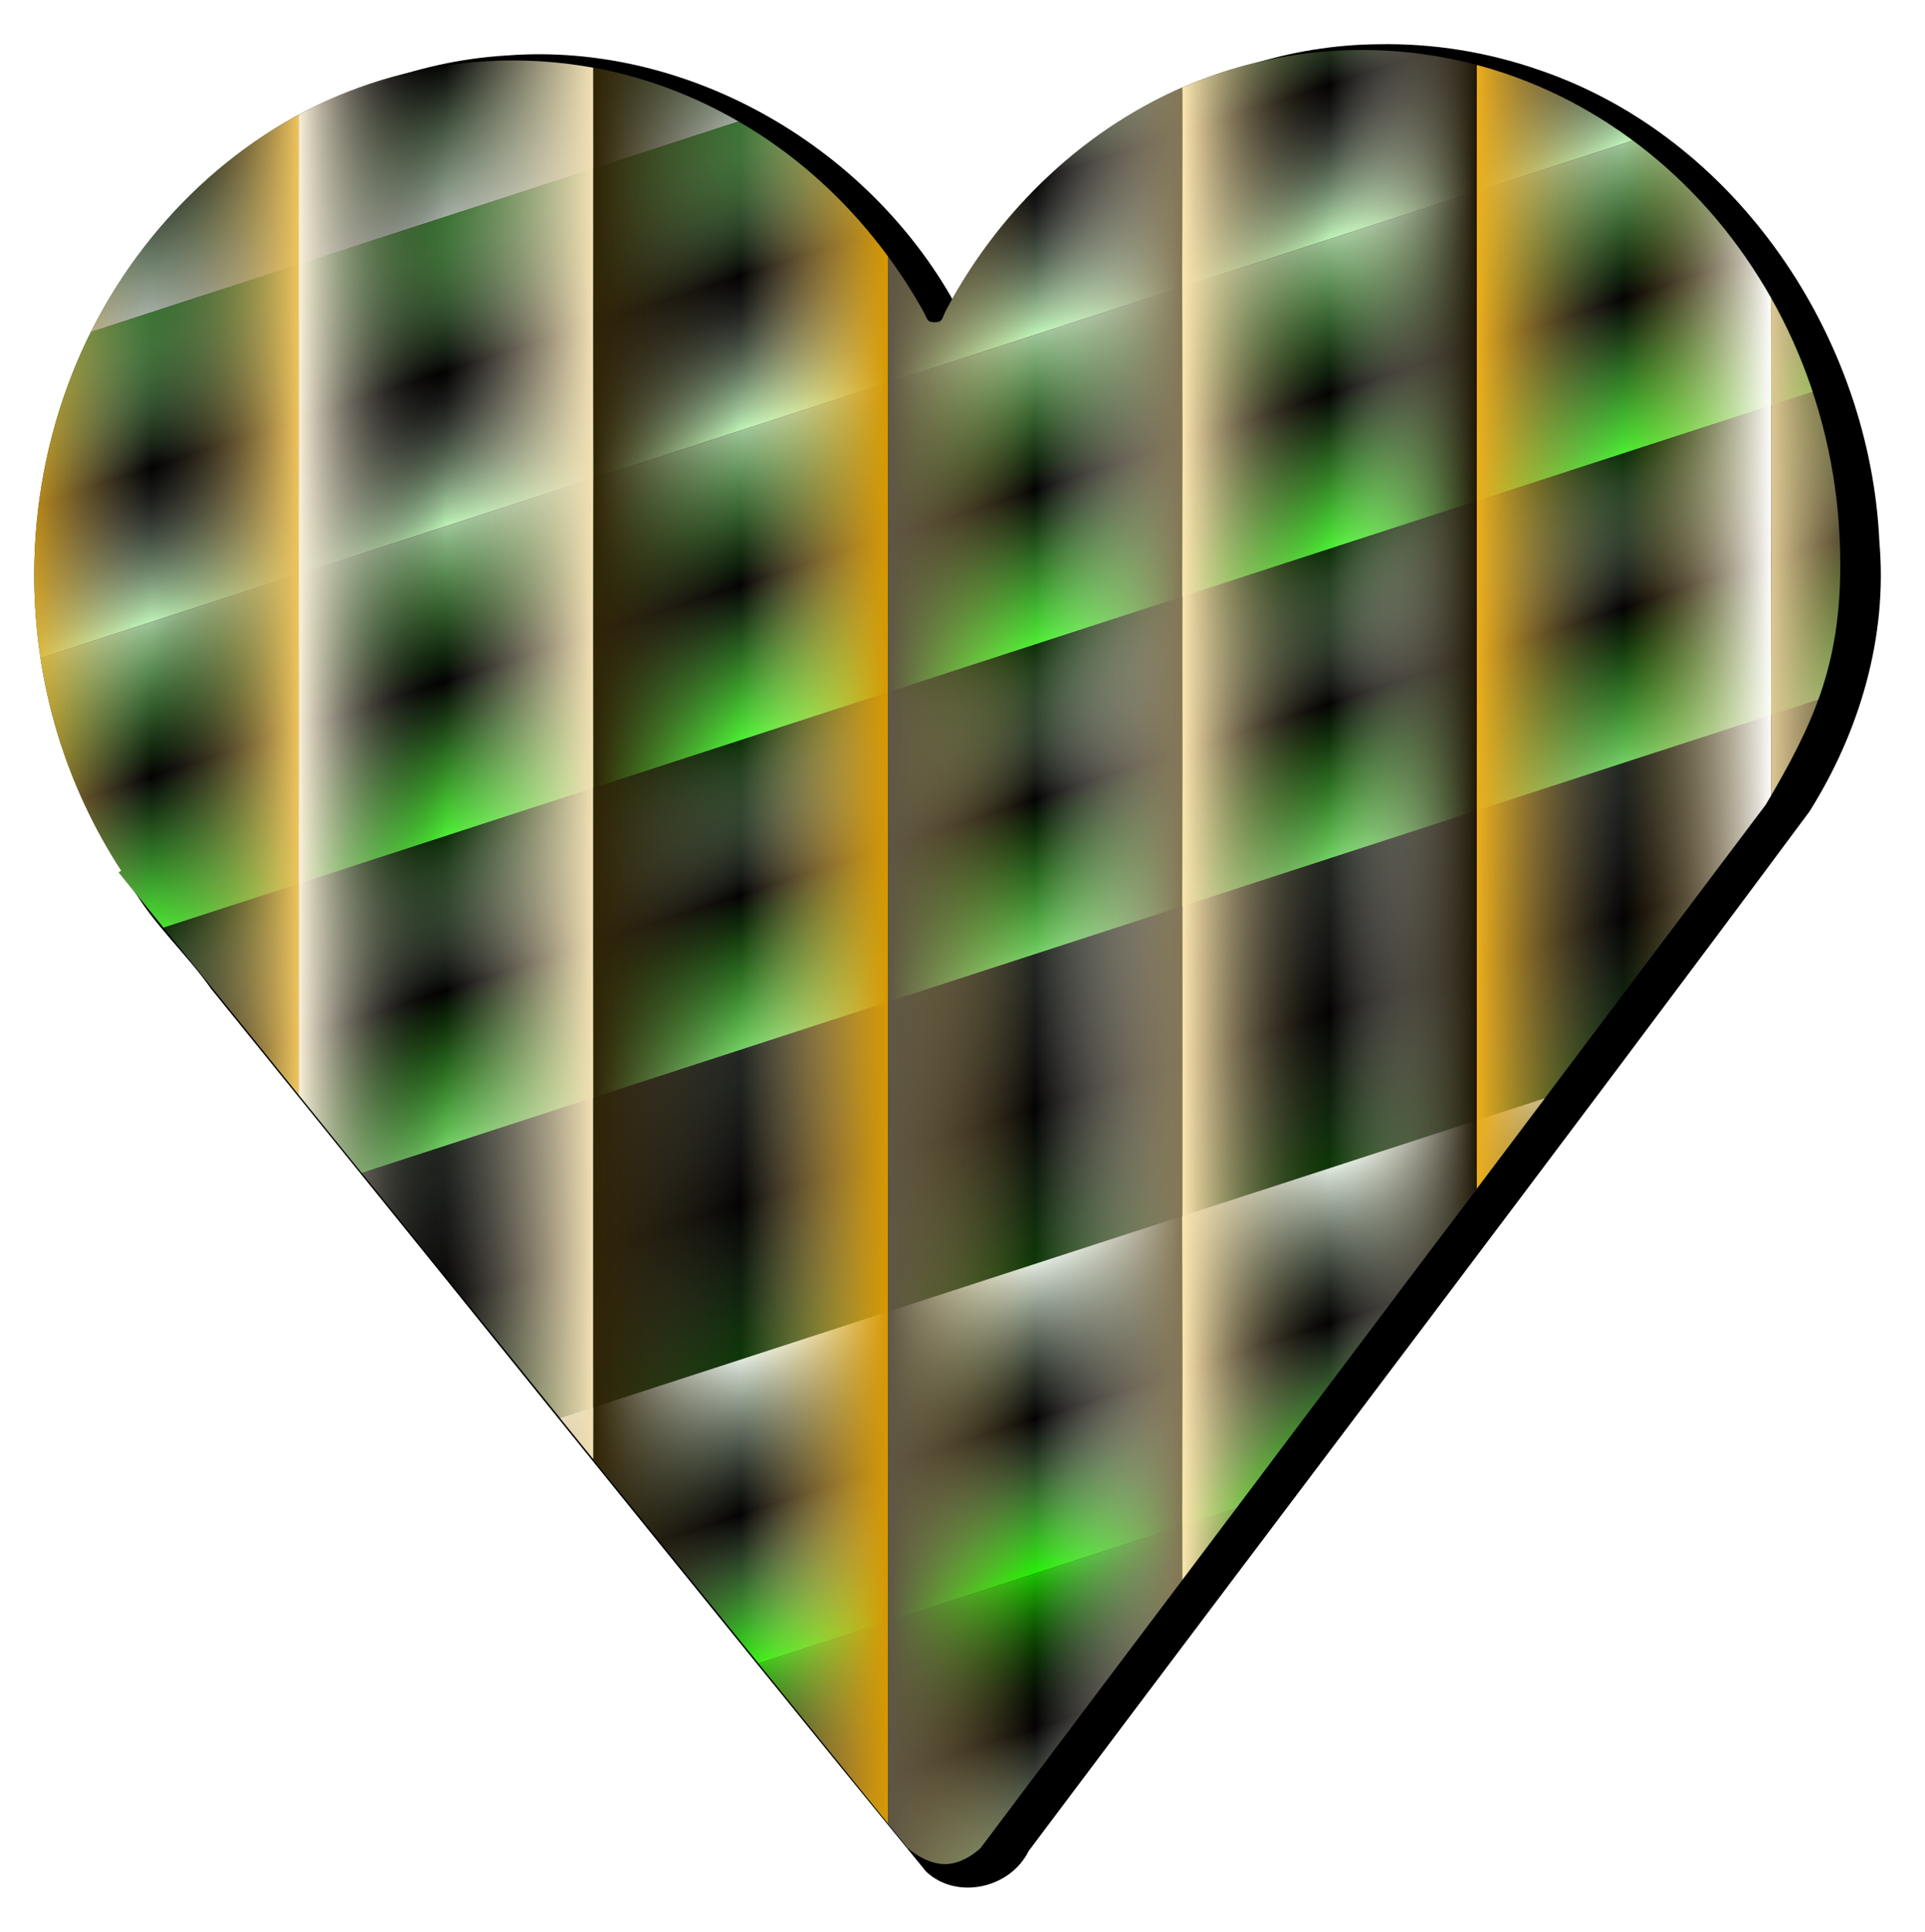 <?xml version="1.0"?>
<svg xmlns="http://www.w3.org/2000/svg" xmlns:xlink="http://www.w3.org/1999/xlink" height="519.228" width="517.43" version="1.0" viewBox="0 0 517.43 519.228">
  <defs>
    <linearGradient id="am">
      <stop offset="0" stop-color="#172016"/>
      <stop offset="1" stop-color="#4d8d43" stop-opacity="0"/>
    </linearGradient>
    <linearGradient id="a">
      <stop offset="0" stop-color="#22ff01"/>
      <stop offset="1" stop-color="#25ff01" stop-opacity="0"/>
    </linearGradient>
    <linearGradient id="bx">
      <stop offset="0" stop-color="#ede0c1"/>
      <stop offset="1" stop-color="#bcb6a8" stop-opacity="0"/>
    </linearGradient>
    <linearGradient gradientUnits="userSpaceOnUse" y2="885.064" x2="1710" y1="885.064" x1="1700" id="bA" xlink:href="#c"/>
    <linearGradient id="c">
      <stop offset="0" stop-color="#485247"/>
      <stop offset="1" stop-color="#475445" stop-opacity="0"/>
    </linearGradient>
    <linearGradient gradientUnits="userSpaceOnUse" y2="885.064" x2="-1710" y1="885.064" x1="-1720" id="bB" xlink:href="#d"/>
    <linearGradient id="d">
      <stop offset="0" stop-color="#040504"/>
      <stop offset="1" stop-color="#389c27" stop-opacity="0"/>
    </linearGradient>
    <linearGradient gradientUnits="userSpaceOnUse" y2="885.064" x2="1730" y1="885.064" x1="1720" id="bC" xlink:href="#e"/>
    <linearGradient id="e">
      <stop offset="0" stop-color="#68d058"/>
      <stop offset="1" stop-color="#37a226" stop-opacity="0"/>
    </linearGradient>
    <linearGradient gradientUnits="userSpaceOnUse" y2="885.064" x2="-1730" y1="885.064" x1="-1740" id="bD" xlink:href="#f"/>
    <linearGradient id="f">
      <stop offset="0" stop-color="#44a935"/>
      <stop offset="1" stop-color="#7cb871" stop-opacity="0"/>
    </linearGradient>
    <linearGradient gradientUnits="userSpaceOnUse" y2="885.064" x2="1750" y1="885.064" x1="1740" id="bE" xlink:href="#g"/>
    <linearGradient id="g">
      <stop offset="0" stop-color="#25a013"/>
      <stop offset="1" stop-color="#baebb2" stop-opacity="0"/>
    </linearGradient>
    <linearGradient gradientUnits="userSpaceOnUse" y2="885.064" x2="-1750" y1="885.064" x1="-1760" id="bF" xlink:href="#h"/>
    <linearGradient id="h">
      <stop offset="0" stop-color="#449e37"/>
      <stop offset="1" stop-color="#87c67d" stop-opacity="0"/>
    </linearGradient>
    <linearGradient gradientUnits="userSpaceOnUse" y2="885.064" x2="1770" y1="885.064" x1="1760" id="bG" xlink:href="#i"/>
    <linearGradient id="i">
      <stop offset="0" stop-color="#b9e3b2"/>
      <stop offset="1" stop-color="#959f94" stop-opacity="0"/>
    </linearGradient>
    <linearGradient gradientUnits="userSpaceOnUse" y2="885.064" x2="-1770" y1="885.064" x1="-1780" id="bH" xlink:href="#j"/>
    <linearGradient id="j">
      <stop offset="0" stop-color="#092b04"/>
      <stop offset="1" stop-color="#051c01" stop-opacity="0"/>
    </linearGradient>
    <linearGradient gradientUnits="userSpaceOnUse" y2="885.064" x2="1790" y1="885.064" x1="1780" id="bI" xlink:href="#k"/>
    <linearGradient id="k">
      <stop offset="0" stop-color="#050f03"/>
      <stop offset="1" stop-color="#3afa1b" stop-opacity="0"/>
    </linearGradient>
    <linearGradient gradientUnits="userSpaceOnUse" y2="885.064" x2="-1790" y1="885.064" x1="-1800" id="bJ" xlink:href="#l"/>
    <linearGradient id="l">
      <stop offset="0" stop-color="#69e656"/>
      <stop offset="1" stop-color="#143d0e" stop-opacity="0"/>
    </linearGradient>
    <linearGradient gradientUnits="userSpaceOnUse" y2="885.064" x2="1810" y1="885.064" x1="1800" id="bK" xlink:href="#m"/>
    <linearGradient id="m">
      <stop offset="0" stop-color="#1b4115"/>
      <stop offset="1" stop-color="#3d8a30" stop-opacity="0"/>
    </linearGradient>
    <linearGradient gradientUnits="userSpaceOnUse" y2="885.064" x2="-1810" y1="885.064" x1="-1820" id="bL" xlink:href="#n"/>
    <linearGradient id="n">
      <stop offset="0" stop-color="#6de95b"/>
      <stop offset="1" stop-color="#daf9d5" stop-opacity="0"/>
    </linearGradient>
    <linearGradient gradientUnits="userSpaceOnUse" y2="885.064" x2="1830" y1="885.064" x1="1820" id="bM" xlink:href="#o"/>
    <linearGradient id="o">
      <stop offset="0" stop-color="#9dc198"/>
      <stop offset="1" stop-color="#207112" stop-opacity="0"/>
    </linearGradient>
    <linearGradient gradientUnits="userSpaceOnUse" y2="885.064" x2="-1830" y1="885.064" x1="-1840" id="bN" xlink:href="#p"/>
    <linearGradient id="p">
      <stop offset="0" stop-color="#25681a"/>
      <stop offset="1" stop-color="#73e860" stop-opacity="0"/>
    </linearGradient>
    <linearGradient gradientUnits="userSpaceOnUse" y2="885.064" x2="1850" y1="885.064" x1="1840" id="bO" xlink:href="#q"/>
    <linearGradient id="q">
      <stop offset="0" stop-color="#d3f4ce"/>
      <stop offset="1" stop-color="#24d906" stop-opacity="0"/>
    </linearGradient>
    <linearGradient gradientUnits="userSpaceOnUse" y2="885.064" x2="-1850" y1="885.064" x1="-1860" id="bP" xlink:href="#r"/>
    <linearGradient id="r">
      <stop offset="0" stop-color="#407937"/>
      <stop offset="1" stop-color="#a7fd99" stop-opacity="0"/>
    </linearGradient>
    <linearGradient gradientUnits="userSpaceOnUse" y2="885.064" x2="1870" y1="885.064" x1="1860" id="bQ" xlink:href="#s"/>
    <linearGradient id="s">
      <stop offset="0" stop-color="#9dfe8f"/>
      <stop offset="1" stop-color="#99f18b" stop-opacity="0"/>
    </linearGradient>
    <linearGradient gradientUnits="userSpaceOnUse" y2="885.064" x2="-1870" y1="885.064" x1="-1880" id="bR" xlink:href="#t"/>
    <linearGradient id="t">
      <stop offset="0" stop-color="#a4fb97"/>
      <stop offset="1" stop-color="#215119" stop-opacity="0"/>
    </linearGradient>
    <linearGradient gradientUnits="userSpaceOnUse" y2="885.064" x2="1890" y1="885.064" x1="1880" id="bS" xlink:href="#u"/>
    <linearGradient id="u">
      <stop offset="0" stop-color="#989b97"/>
      <stop offset="1" stop-color="#8af878" stop-opacity="0"/>
    </linearGradient>
    <linearGradient gradientUnits="userSpaceOnUse" y2="885.064" x2="-1890" y1="885.064" x1="-1900" id="bT" xlink:href="#v"/>
    <linearGradient id="v">
      <stop offset="0" stop-color="#1cb705"/>
      <stop offset="1" stop-color="#5fbb50" stop-opacity="0"/>
    </linearGradient>
    <linearGradient gradientUnits="userSpaceOnUse" y2="885.064" x2="1910" y1="885.064" x1="1900" id="bU" xlink:href="#w"/>
    <linearGradient id="w">
      <stop offset="0" stop-color="#6efd58"/>
      <stop offset="1" stop-color="#092e03" stop-opacity="0"/>
    </linearGradient>
    <linearGradient gradientUnits="userSpaceOnUse" y2="885.064" x2="-1910" y1="885.064" x1="-1920" id="bV" xlink:href="#x"/>
    <linearGradient id="x">
      <stop offset="0" stop-color="#85d878"/>
      <stop offset="1" stop-color="#0a1907" stop-opacity="0"/>
    </linearGradient>
    <linearGradient gradientUnits="userSpaceOnUse" y2="885.064" x2="1930" y1="885.064" x1="1920" id="bW" xlink:href="#y"/>
    <linearGradient id="y">
      <stop offset="0" stop-color="#7add6b"/>
      <stop offset="1" stop-color="#e5f9e2" stop-opacity="0"/>
    </linearGradient>
    <linearGradient gradientUnits="userSpaceOnUse" y2="885.064" x2="-1930" y1="885.064" x1="-1940" id="bX" xlink:href="#n"/>
    <linearGradient gradientUnits="userSpaceOnUse" y2="885.064" x2="1950" y1="885.064" x1="1940" id="bY" xlink:href="#z"/>
    <linearGradient id="z">
      <stop offset="0" stop-color="#7a9476"/>
      <stop offset="1" stop-color="#b2fda6" stop-opacity="0"/>
    </linearGradient>
    <linearGradient gradientUnits="userSpaceOnUse" y2="885.064" x2="-1950" y1="885.064" x1="-1960" id="bZ" xlink:href="#A"/>
    <linearGradient id="A">
      <stop offset="0" stop-color="#f0faef"/>
      <stop offset="1" stop-color="#c3dcbf" stop-opacity="0"/>
    </linearGradient>
    <linearGradient gradientUnits="userSpaceOnUse" y2="885.064" x2="1970" y1="885.064" x1="1960" id="ca" xlink:href="#B"/>
    <linearGradient id="B">
      <stop offset="0" stop-color="#11290e"/>
      <stop offset="1" stop-color="#3ee423" stop-opacity="0"/>
    </linearGradient>
    <linearGradient gradientUnits="userSpaceOnUse" y2="885.064" x2="-1970" y1="885.064" x1="-1980" id="cb" xlink:href="#C"/>
    <linearGradient id="C">
      <stop offset="0" stop-color="#eaf6e9"/>
      <stop offset="1" stop-color="#062002" stop-opacity="0"/>
    </linearGradient>
    <linearGradient gradientUnits="userSpaceOnUse" y2="885.064" x2="1990" y1="885.064" x1="1980" id="cc" xlink:href="#D"/>
    <linearGradient id="D">
      <stop offset="0" stop-color="#434842"/>
      <stop offset="1" stop-color="#dadcda" stop-opacity="0"/>
    </linearGradient>
    <linearGradient gradientUnits="userSpaceOnUse" y2="885.064" x2="-1990" y1="885.064" x1="-2000" id="cd" xlink:href="#E"/>
    <linearGradient id="E">
      <stop offset="0" stop-color="#a3ada2"/>
      <stop offset="1" stop-color="#9cd493" stop-opacity="0"/>
    </linearGradient>
    <linearGradient gradientUnits="userSpaceOnUse" y2="885.064" x2="2010" y1="885.064" x1="2000" id="ce" xlink:href="#F"/>
    <linearGradient id="F">
      <stop offset="0" stop-color="#3b7333"/>
      <stop offset="1" stop-color="#a2fa93" stop-opacity="0"/>
    </linearGradient>
    <linearGradient gradientUnits="userSpaceOnUse" y2="885.064" x2="-2010" y1="885.064" x1="-2020" id="cf" xlink:href="#G"/>
    <linearGradient id="G">
      <stop offset="0" stop-color="#bef3b7"/>
      <stop offset="1" stop-color="#686868" stop-opacity="0"/>
    </linearGradient>
    <linearGradient gradientUnits="userSpaceOnUse" y2="885.064" x2="2030" y1="885.064" x1="2020" id="cg" xlink:href="#H"/>
    <linearGradient id="H">
      <stop offset="0" stop-color="#9dc497"/>
      <stop offset="1" stop-color="#45cc2f" stop-opacity="0"/>
    </linearGradient>
    <linearGradient gradientUnits="userSpaceOnUse" y2="885.064" x2="-2030" y1="885.064" x1="-2040" id="ch" xlink:href="#I"/>
    <linearGradient id="I">
      <stop offset="0" stop-color="#4ced34"/>
      <stop offset="1" stop-color="#67ea52" stop-opacity="0"/>
    </linearGradient>
    <linearGradient gradientUnits="userSpaceOnUse" y2="885.064" x2="2050" y1="885.064" x1="2040" id="ci" xlink:href="#J"/>
    <linearGradient id="J">
      <stop offset="0" stop-color="#0c2e07"/>
      <stop offset="1" stop-color="#b5d9ae" stop-opacity="0"/>
    </linearGradient>
    <linearGradient gradientUnits="userSpaceOnUse" y2="885.064" x2="-2050" y1="885.064" x1="-2060" id="cj" xlink:href="#K"/>
    <linearGradient id="K">
      <stop offset="0" stop-color="#71cf63"/>
      <stop offset="1" stop-color="#32d317" stop-opacity="0"/>
    </linearGradient>
    <linearGradient gradientUnits="userSpaceOnUse" y2="885.064" x2="2070" y1="885.064" x1="2060" id="ck" xlink:href="#L"/>
    <linearGradient id="L">
      <stop offset="0" stop-color="#232722"/>
      <stop offset="1" stop-color="#323432" stop-opacity="0"/>
    </linearGradient>
    <linearGradient gradientUnits="userSpaceOnUse" y2="885.064" x2="-2070" y1="885.064" x1="-2080" id="cl" xlink:href="#M"/>
    <linearGradient id="M">
      <stop offset="0" stop-color="#0d3707"/>
      <stop offset="1" stop-color="#2b4028" stop-opacity="0"/>
    </linearGradient>
    <linearGradient gradientUnits="userSpaceOnUse" y2="885.064" x2="2090" y1="885.064" x1="2080" id="cm" xlink:href="#N"/>
    <linearGradient id="N">
      <stop offset="0" stop-color="#dfe9de"/>
      <stop offset="1" stop-color="#779771" stop-opacity="0"/>
    </linearGradient>
    <linearGradient gradientUnits="userSpaceOnUse" y2="885.064" x2="-2090" y1="885.064" x1="-2100" id="cn" xlink:href="#O"/>
    <linearGradient id="O">
      <stop offset="0" stop-color="#23f004"/>
      <stop offset="1" stop-color="#aed5a7" stop-opacity="0"/>
    </linearGradient>
    <linearGradient gradientUnits="userSpaceOnUse" y2="885.064" x2="2110" y1="885.064" x1="2100" id="co" xlink:href="#P"/>
    <linearGradient id="P">
      <stop offset="0" stop-color="#1ac101"/>
      <stop offset="1" stop-color="#061004" stop-opacity="0"/>
    </linearGradient>
    <linearGradient gradientUnits="userSpaceOnUse" y2="885.064" x2="-2110" y1="885.064" x1="-2120" id="cp" xlink:href="#Q"/>
    <linearGradient id="Q">
      <stop offset="0" stop-color="#7ca176"/>
      <stop offset="1" stop-color="#d4eccf" stop-opacity="0"/>
    </linearGradient>
    <linearGradient gradientUnits="userSpaceOnUse" y2="885.064" x2="2130" y1="885.064" x1="2120" id="cq" xlink:href="#R"/>
    <linearGradient id="R">
      <stop offset="0" stop-color="#093b01"/>
      <stop offset="1" stop-color="#688763" stop-opacity="0"/>
    </linearGradient>
    <linearGradient gradientUnits="userSpaceOnUse" y2="885.064" x2="-2130" y1="885.064" x1="-2140" id="cr" xlink:href="#S"/>
    <linearGradient id="S">
      <stop offset="0" stop-color="#020202"/>
      <stop offset="1" stop-color="#edf0ec" stop-opacity="0"/>
    </linearGradient>
    <linearGradient gradientUnits="userSpaceOnUse" y2="885.064" x2="2150" y1="885.064" x1="2140" id="cs" xlink:href="#T"/>
    <linearGradient id="T">
      <stop offset="0" stop-color="#59a84d"/>
      <stop offset="1" stop-color="#2fb619" stop-opacity="0"/>
    </linearGradient>
    <linearGradient gradientUnits="userSpaceOnUse" y2="885.064" x2="-2150" y1="885.064" x1="-2160" id="ct" xlink:href="#U"/>
    <linearGradient id="U">
      <stop offset="0" stop-color="#152113"/>
      <stop offset="1" stop-color="#aec7aa" stop-opacity="0"/>
    </linearGradient>
    <linearGradient gradientUnits="userSpaceOnUse" y2="885.064" x2="2170" y1="885.064" x1="2160" id="cu" xlink:href="#V"/>
    <linearGradient id="V">
      <stop offset="0" stop-color="#95a893"/>
      <stop offset="1" stop-color="#b9cdb6" stop-opacity="0"/>
    </linearGradient>
    <linearGradient gradientUnits="userSpaceOnUse" y2="885.064" x2="-2170" y1="885.064" x1="-2180" id="cv" xlink:href="#W"/>
    <linearGradient id="W">
      <stop offset="0" stop-color="#53784d"/>
      <stop offset="1" stop-color="#e2f4df" stop-opacity="0"/>
    </linearGradient>
    <linearGradient gradientUnits="userSpaceOnUse" y2="885.064" x2="2190" y1="885.064" x1="2180" id="cw" xlink:href="#X"/>
    <linearGradient id="X">
      <stop offset="0" stop-color="#5e775b"/>
      <stop offset="1" stop-color="#051902" stop-opacity="0"/>
    </linearGradient>
    <linearGradient gradientUnits="userSpaceOnUse" y2="885.064" x2="-2190" y1="885.064" x1="-2200" id="cx" xlink:href="#Y"/>
    <linearGradient id="Y">
      <stop offset="0" stop-color="#65e252"/>
      <stop offset="1" stop-color="#718d6d" stop-opacity="0"/>
    </linearGradient>
    <linearGradient gradientUnits="userSpaceOnUse" y2="885.064" x2="2210" y1="885.064" x1="2200" id="cy" xlink:href="#Z"/>
    <linearGradient id="Z">
      <stop offset="0" stop-color="#e2fbde"/>
      <stop offset="1" stop-color="#1c670f" stop-opacity="0"/>
    </linearGradient>
    <linearGradient gradientUnits="userSpaceOnUse" y2="885.064" x2="-2210" y1="885.064" x1="-2220" id="cz" xlink:href="#aa"/>
    <linearGradient id="aa">
      <stop offset="0" stop-color="#1c6511"/>
      <stop offset="1" stop-color="#fcfefc" stop-opacity="0"/>
    </linearGradient>
    <linearGradient gradientUnits="userSpaceOnUse" y2="885.064" x2="2230" y1="885.064" x1="2220" id="cA" xlink:href="#ab"/>
    <linearGradient id="ab">
      <stop offset="0" stop-color="#5a5c5a"/>
      <stop offset="1" stop-color="#447b3a" stop-opacity="0"/>
    </linearGradient>
    <linearGradient gradientUnits="userSpaceOnUse" y2="885.064" x2="-2230" y1="885.064" x1="-2240" id="cB" xlink:href="#ac"/>
    <linearGradient id="ac">
      <stop offset="0" stop-color="#54994a"/>
      <stop offset="1" stop-color="#69ad5e" stop-opacity="0"/>
    </linearGradient>
    <linearGradient gradientUnits="userSpaceOnUse" y2="885.064" x2="2250" y1="885.064" x1="2240" id="cC" xlink:href="#ad"/>
    <linearGradient id="ad">
      <stop offset="0" stop-color="#d2dcd1"/>
      <stop offset="1" stop-color="#040a03" stop-opacity="0"/>
    </linearGradient>
    <linearGradient gradientUnits="userSpaceOnUse" y2="885.064" x2="-2250" y1="885.064" x1="-2260" id="cD" xlink:href="#ae"/>
    <linearGradient id="ae">
      <stop offset="0" stop-color="#8fbe88"/>
      <stop offset="1" stop-color="#aaf39e" stop-opacity="0"/>
    </linearGradient>
    <linearGradient gradientUnits="userSpaceOnUse" y2="885.064" x2="2270" y1="885.064" x1="2260" id="cE" xlink:href="#af"/>
    <linearGradient id="af">
      <stop offset="0" stop-color="#838e81"/>
      <stop offset="1" stop-color="#36742c" stop-opacity="0"/>
    </linearGradient>
    <linearGradient gradientUnits="userSpaceOnUse" y2="885.064" x2="-2270" y1="885.064" x1="-2280" id="cF" xlink:href="#ag"/>
    <linearGradient id="ag">
      <stop offset="0" stop-color="#76c66a"/>
      <stop offset="1" stop-color="#f5f8f4" stop-opacity="0"/>
    </linearGradient>
    <linearGradient gradientUnits="userSpaceOnUse" y2="885.064" x2="2290" y1="885.064" x1="2280" id="cG" xlink:href="#ah"/>
    <linearGradient id="ah">
      <stop offset="0" stop-color="#98da8e"/>
      <stop offset="1" stop-color="#4e8e43" stop-opacity="0"/>
    </linearGradient>
    <linearGradient gradientUnits="userSpaceOnUse" y2="885.064" x2="-2290" y1="885.064" x1="-2300" id="cH" xlink:href="#ai"/>
    <linearGradient id="ai">
      <stop offset="0" stop-color="#31b21e"/>
      <stop offset="1" stop-color="#85d677" stop-opacity="0"/>
    </linearGradient>
    <linearGradient gradientUnits="userSpaceOnUse" y2="885.064" x2="2310" y1="885.064" x1="2300" id="cI" xlink:href="#aj"/>
    <linearGradient id="aj">
      <stop offset="0" stop-color="#030502"/>
      <stop offset="1" stop-color="#4baa3b" stop-opacity="0"/>
    </linearGradient>
    <linearGradient gradientUnits="userSpaceOnUse" y2="885.064" x2="-2310" y1="885.064" x1="-2320" id="cJ" xlink:href="#ak"/>
    <linearGradient id="ak">
      <stop offset="0" stop-color="#d6dad5"/>
      <stop offset="1" stop-color="#aeafae" stop-opacity="0"/>
    </linearGradient>
    <linearGradient gradientUnits="userSpaceOnUse" y2="885.064" x2="2330" y1="885.064" x1="2320" id="cK" xlink:href="#al"/>
    <linearGradient id="al">
      <stop offset="0" stop-color="#30f712"/>
      <stop offset="1" stop-color="#1d870b" stop-opacity="0"/>
    </linearGradient>
    <linearGradient gradientUnits="userSpaceOnUse" y2="885.064" x2="-2330" y1="885.064" x1="-2340" id="cL" xlink:href="#am"/>
    <linearGradient id="b">
      <stop offset="0" stop-color="#ffb401"/>
      <stop offset="1" stop-color="#ffb401" stop-opacity="0"/>
    </linearGradient>
    <linearGradient gradientUnits="userSpaceOnUse" y2="737.362" x2="1010" y1="737.362" x1="1000" id="cM" xlink:href="#an"/>
    <linearGradient id="an">
      <stop offset="0" stop-color="#eeece7"/>
      <stop offset="1" stop-color="#ba8404" stop-opacity="0"/>
    </linearGradient>
    <linearGradient gradientTransform="translate(-2020)" y2="737.362" x2="1010" y1="737.362" x1="1000" gradientUnits="userSpaceOnUse" id="cN" xlink:href="#ao"/>
    <linearGradient id="ao">
      <stop offset="0" stop-color="#28200c"/>
      <stop offset="1" stop-color="#969593" stop-opacity="0"/>
    </linearGradient>
    <linearGradient gradientTransform="translate(20)" y2="737.362" x2="1010" y1="737.362" x1="1000" gradientUnits="userSpaceOnUse" id="cO" xlink:href="#ap"/>
    <linearGradient id="ap">
      <stop offset="0" stop-color="#a79363"/>
      <stop offset="1" stop-color="#b8aa88" stop-opacity="0"/>
    </linearGradient>
    <linearGradient y2="737.362" x2="1010" y1="737.362" x1="1000" gradientTransform="translate(-2040)" gradientUnits="userSpaceOnUse" id="cP" xlink:href="#aq"/>
    <linearGradient id="aq">
      <stop offset="0" stop-color="#e0c278"/>
      <stop offset="1" stop-color="#f1ebdb" stop-opacity="0"/>
    </linearGradient>
    <linearGradient gradientTransform="translate(40)" y2="737.362" x2="1010" y1="737.362" x1="1000" gradientUnits="userSpaceOnUse" id="cQ" xlink:href="#ar"/>
    <linearGradient id="ar">
      <stop offset="0" stop-color="#dcc489"/>
      <stop offset="1" stop-color="#3f2c01" stop-opacity="0"/>
    </linearGradient>
    <linearGradient y2="737.362" x2="1010" y1="737.362" x1="1000" gradientTransform="translate(-2060)" gradientUnits="userSpaceOnUse" id="cR" xlink:href="#as"/>
    <linearGradient id="as">
      <stop offset="0" stop-color="#e1e0dd"/>
      <stop offset="1" stop-color="#dfc485" stop-opacity="0"/>
    </linearGradient>
    <linearGradient y2="737.362" x2="1010" y1="737.362" x1="1000" gradientTransform="translate(60)" gradientUnits="userSpaceOnUse" id="cS" xlink:href="#ao"/>
    <linearGradient y2="737.362" x2="1010" y1="737.362" x1="1000" gradientTransform="translate(-2080)" gradientUnits="userSpaceOnUse" id="cT" xlink:href="#at"/>
    <linearGradient id="at">
      <stop offset="0" stop-color="#e7bd58"/>
      <stop offset="1" stop-color="#100f0d" stop-opacity="0"/>
    </linearGradient>
    <linearGradient gradientTransform="translate(80)" y2="737.362" x2="1010" y1="737.362" x1="1000" gradientUnits="userSpaceOnUse" id="cU" xlink:href="#au"/>
    <linearGradient id="au">
      <stop offset="0" stop-color="#f7e3b2"/>
      <stop offset="1" stop-color="#978968" stop-opacity="0"/>
    </linearGradient>
    <linearGradient y2="737.362" x2="1010" y1="737.362" x1="1000" gradientTransform="translate(-2100)" gradientUnits="userSpaceOnUse" id="cV" xlink:href="#av"/>
    <linearGradient id="av">
      <stop offset="0" stop-color="#bc9944"/>
      <stop offset="1" stop-color="#8b8883" stop-opacity="0"/>
    </linearGradient>
    <linearGradient y2="737.362" x2="1010" y1="737.362" x1="1000" gradientTransform="translate(100)" gradientUnits="userSpaceOnUse" id="cW" xlink:href="#aw"/>
    <linearGradient id="aw">
      <stop offset="0" stop-color="#d4a129"/>
      <stop offset="1" stop-color="#fdfaf4" stop-opacity="0"/>
    </linearGradient>
    <linearGradient y2="737.362" x2="1010" y1="737.362" x1="1000" gradientTransform="translate(-2120)" gradientUnits="userSpaceOnUse" id="cX" xlink:href="#ax"/>
    <linearGradient id="ax">
      <stop offset="0" stop-color="#e3d3ab"/>
      <stop offset="1" stop-color="#8e6e23" stop-opacity="0"/>
    </linearGradient>
    <linearGradient y2="737.362" x2="1010" y1="737.362" x1="1000" gradientTransform="translate(120)" gradientUnits="userSpaceOnUse" id="cY" xlink:href="#ay"/>
    <linearGradient id="ay">
      <stop offset="0" stop-color="#dcc283"/>
      <stop offset="1" stop-color="#c79d3a" stop-opacity="0"/>
    </linearGradient>
    <linearGradient y2="737.362" x2="1010" y1="737.362" x1="1000" gradientTransform="translate(-2140)" gradientUnits="userSpaceOnUse" id="cZ" xlink:href="#az"/>
    <linearGradient id="az">
      <stop offset="0" stop-color="#faf5ea"/>
      <stop offset="1" stop-color="#937e4a" stop-opacity="0"/>
    </linearGradient>
    <linearGradient y2="737.362" x2="1010" y1="737.362" x1="1000" gradientTransform="translate(140)" gradientUnits="userSpaceOnUse" id="da" xlink:href="#aA"/>
    <linearGradient id="aA">
      <stop offset="0" stop-color="#5a5344"/>
      <stop offset="1" stop-color="#25221b" stop-opacity="0"/>
    </linearGradient>
    <linearGradient y2="737.362" x2="1010" y1="737.362" x1="1000" gradientTransform="translate(-2160)" gradientUnits="userSpaceOnUse" id="db" xlink:href="#aB"/>
    <linearGradient id="aB">
      <stop offset="0" stop-color="#39311e"/>
      <stop offset="1" stop-color="#8f8773" stop-opacity="0"/>
    </linearGradient>
    <linearGradient gradientTransform="translate(160)" y2="737.362" x2="1010" y1="737.362" x1="1000" gradientUnits="userSpaceOnUse" id="dc" xlink:href="#aC"/>
    <linearGradient id="aC">
      <stop offset="0"/>
      <stop offset="1" stop-color="#e0b54c" stop-opacity="0"/>
    </linearGradient>
    <linearGradient y2="737.362" x2="1010" y1="737.362" x1="1000" gradientTransform="translate(-2180)" gradientUnits="userSpaceOnUse" id="dd" xlink:href="#aD"/>
    <linearGradient id="aD">
      <stop offset="0" stop-color="#e6dfd0"/>
      <stop offset="1" stop-color="#544010" stop-opacity="0"/>
    </linearGradient>
    <linearGradient y2="737.362" x2="1010" y1="737.362" x1="1000" gradientTransform="translate(180)" gradientUnits="userSpaceOnUse" id="de" xlink:href="#aE"/>
    <linearGradient id="aE">
      <stop offset="0" stop-color="#c38e0e"/>
      <stop offset="1" stop-color="#f4c861" stop-opacity="0"/>
    </linearGradient>
    <linearGradient y2="737.362" x2="1010" y1="737.362" x1="1000" gradientTransform="translate(-2200)" gradientUnits="userSpaceOnUse" id="df" xlink:href="#aF"/>
    <linearGradient id="aF">
      <stop offset="0" stop-color="#fae6b5"/>
      <stop offset="1" stop-color="#73684e" stop-opacity="0"/>
    </linearGradient>
    <linearGradient y2="737.362" x2="1010" y1="737.362" x1="1000" gradientTransform="translate(200)" gradientUnits="userSpaceOnUse" id="dg" xlink:href="#aG"/>
    <linearGradient id="aG">
      <stop offset="0" stop-color="#2a2007"/>
      <stop offset="1" stop-color="#231902" stop-opacity="0"/>
    </linearGradient>
    <linearGradient y2="737.362" x2="1010" y1="737.362" x1="1000" gradientTransform="translate(-2220)" gradientUnits="userSpaceOnUse" id="dh" xlink:href="#aH"/>
    <linearGradient id="aH">
      <stop offset="0" stop-color="#41310a"/>
      <stop offset="1" stop-opacity="0"/>
    </linearGradient>
    <linearGradient y2="737.362" x2="1010" y1="737.362" x1="1000" gradientTransform="translate(220)" gradientUnits="userSpaceOnUse" id="di" xlink:href="#aI"/>
    <linearGradient id="aI">
      <stop offset="0" stop-color="#0f0b02"/>
      <stop offset="1" stop-color="#fece5e" stop-opacity="0"/>
    </linearGradient>
    <linearGradient y2="737.362" x2="1010" y1="737.362" x1="1000" gradientTransform="translate(-2240)" gradientUnits="userSpaceOnUse" id="dj" xlink:href="#aJ"/>
    <linearGradient id="aJ">
      <stop offset="0" stop-color="#f9f9f7"/>
      <stop offset="1" stop-color="#fac034" stop-opacity="0"/>
    </linearGradient>
    <linearGradient y2="737.362" x2="1010" y1="737.362" x1="1000" gradientTransform="translate(240)" gradientUnits="userSpaceOnUse" id="dk" xlink:href="#aK"/>
    <linearGradient id="aK">
      <stop offset="0" stop-color="#f5ad01"/>
      <stop offset="1" stop-color="#b7ab8f" stop-opacity="0"/>
    </linearGradient>
    <linearGradient y2="737.362" x2="1010" y1="737.362" x1="1000" gradientTransform="translate(-2260)" gradientUnits="userSpaceOnUse" id="dl" xlink:href="#aL"/>
    <linearGradient id="aL">
      <stop offset="0" stop-color="#efc45d"/>
      <stop offset="1" stop-color="#4c4940" stop-opacity="0"/>
    </linearGradient>
    <linearGradient y2="737.362" x2="1010" y1="737.362" x1="1000" gradientTransform="translate(260)" gradientUnits="userSpaceOnUse" id="dm" xlink:href="#aM"/>
    <linearGradient id="aM">
      <stop offset="0" stop-color="#faf0d9"/>
      <stop offset="1" stop-color="#020200" stop-opacity="0"/>
    </linearGradient>
    <linearGradient y2="737.362" x2="1010" y1="737.362" x1="1000" gradientTransform="translate(-2280)" gradientUnits="userSpaceOnUse" id="dn" xlink:href="#aN"/>
    <linearGradient id="aN">
      <stop offset="0" stop-color="#f2e0b4"/>
      <stop offset="1" stop-color="#b8b3a7" stop-opacity="0"/>
    </linearGradient>
    <linearGradient y2="737.362" x2="1010" y1="737.362" x1="1000" gradientTransform="translate(280)" gradientUnits="userSpaceOnUse" id="do" xlink:href="#aO"/>
    <linearGradient id="aO">
      <stop offset="0" stop-color="#2f2305"/>
      <stop offset="1" stop-color="#4a4332" stop-opacity="0"/>
    </linearGradient>
    <linearGradient y2="737.362" x2="1010" y1="737.362" x1="1000" gradientTransform="translate(-2300)" gradientUnits="userSpaceOnUse" id="dp" xlink:href="#aP"/>
    <linearGradient id="aP">
      <stop offset="0" stop-color="#d79800"/>
      <stop offset="1" stop-color="#fbe7b9" stop-opacity="0"/>
    </linearGradient>
    <linearGradient y2="737.362" x2="1010" y1="737.362" x1="1000" gradientTransform="translate(300)" gradientUnits="userSpaceOnUse" id="dq" xlink:href="#aQ"/>
    <linearGradient id="aQ">
      <stop offset="0" stop-color="#5e5643"/>
      <stop offset="1" stop-color="#b89b55" stop-opacity="0"/>
    </linearGradient>
    <linearGradient y2="737.362" x2="1010" y1="737.362" x1="1000" gradientTransform="translate(-2320)" gradientUnits="userSpaceOnUse" id="dr" xlink:href="#aR"/>
    <linearGradient id="aR">
      <stop offset="0" stop-color="#847655"/>
      <stop offset="1" stop-color="#e5e4e1" stop-opacity="0"/>
    </linearGradient>
    <linearGradient gradientTransform="translate(320)" y2="737.362" x2="1010" y1="737.362" x1="1000" gradientUnits="userSpaceOnUse" id="ds" xlink:href="#aS"/>
    <linearGradient id="aS">
      <stop offset="0" stop-color="#fde6b0"/>
      <stop offset="1" stop-color="#4a412b" stop-opacity="0"/>
    </linearGradient>
    <linearGradient y2="737.362" x2="1010" y1="737.362" x1="1000" gradientTransform="translate(-2340)" gradientUnits="userSpaceOnUse" id="dt" xlink:href="#aT"/>
    <linearGradient id="aT">
      <stop offset="0" stop-color="#1f1706"/>
      <stop offset="1" stop-color="#fbf6e9" stop-opacity="0"/>
    </linearGradient>
    <linearGradient y2="737.362" x2="1010" y1="737.362" x1="1000" gradientTransform="translate(340)" gradientUnits="userSpaceOnUse" id="du" xlink:href="#aU"/>
    <linearGradient id="aU">
      <stop offset="0" stop-color="#edaf1b"/>
      <stop offset="1" stop-color="#79756b" stop-opacity="0"/>
    </linearGradient>
    <linearGradient y2="737.362" x2="1010" y1="737.362" x1="1000" gradientTransform="translate(-2360)" gradientUnits="userSpaceOnUse" id="dv" xlink:href="#aV"/>
    <linearGradient id="aV">
      <stop offset="0" stop-color="#fefdfc"/>
      <stop offset="1" stop-color="#a98329" stop-opacity="0"/>
    </linearGradient>
    <linearGradient y2="737.362" x2="1010" y1="737.362" x1="1000" gradientTransform="translate(360)" gradientUnits="userSpaceOnUse" id="dw" xlink:href="#aW"/>
    <linearGradient id="aW">
      <stop offset="0" stop-color="#ddc894"/>
      <stop offset="1" stop-color="#6b5522" stop-opacity="0"/>
    </linearGradient>
    <linearGradient y2="737.362" x2="1010" y1="737.362" x1="1000" gradientTransform="translate(-2380)" gradientUnits="userSpaceOnUse" id="dx" xlink:href="#aX"/>
    <linearGradient id="aX">
      <stop offset="0" stop-color="#4f4c45"/>
      <stop offset="1" stop-color="#f8f8f7" stop-opacity="0"/>
    </linearGradient>
    <linearGradient y2="737.362" x2="1010" y1="737.362" x1="1000" gradientTransform="translate(380)" gradientUnits="userSpaceOnUse" id="dy" xlink:href="#aY"/>
    <linearGradient id="aY">
      <stop offset="0" stop-color="#594d30"/>
      <stop offset="1" stop-color="#765b1a" stop-opacity="0"/>
    </linearGradient>
    <linearGradient y2="737.362" x2="1010" y1="737.362" x1="1000" gradientTransform="translate(-2400)" gradientUnits="userSpaceOnUse" id="dz" xlink:href="#aZ"/>
    <linearGradient id="aZ">
      <stop offset="0" stop-color="#766d56"/>
      <stop offset="1" stop-color="#6c6450" stop-opacity="0"/>
    </linearGradient>
    <linearGradient y2="737.362" x2="1010" y1="737.362" x1="1000" gradientTransform="translate(400)" gradientUnits="userSpaceOnUse" id="dA" xlink:href="#ba"/>
    <linearGradient id="ba">
      <stop offset="0" stop-color="#302a1a"/>
      <stop offset="1" stop-color="#d5cfc0" stop-opacity="0"/>
    </linearGradient>
    <linearGradient y2="737.362" x2="1010" y1="737.362" x1="1000" gradientTransform="translate(-2420)" gradientUnits="userSpaceOnUse" id="dB" xlink:href="#bb"/>
    <linearGradient id="bb">
      <stop offset="0" stop-color="#f5b724"/>
      <stop offset="1" stop-color="#816e40" stop-opacity="0"/>
    </linearGradient>
    <linearGradient y2="737.362" x2="1010" y1="737.362" x1="1000" gradientTransform="translate(420)" gradientUnits="userSpaceOnUse" id="dC" xlink:href="#bc"/>
    <linearGradient id="bc">
      <stop offset="0" stop-color="#efeeee"/>
      <stop offset="1" stop-color="#f2b117" stop-opacity="0"/>
    </linearGradient>
    <linearGradient y2="737.362" x2="1010" y1="737.362" x1="1000" gradientTransform="translate(-2440)" gradientUnits="userSpaceOnUse" id="dD" xlink:href="#bd"/>
    <linearGradient id="bd">
      <stop offset="0" stop-color="#6a5930"/>
      <stop offset="1" stop-color="#2f2713" stop-opacity="0"/>
    </linearGradient>
    <linearGradient y2="737.362" x2="1010" y1="737.362" x1="1000" gradientTransform="translate(440)" gradientUnits="userSpaceOnUse" id="dE" xlink:href="#be"/>
    <linearGradient id="be">
      <stop offset="0" stop-color="#664d0f"/>
      <stop offset="1" stop-color="#e7dbbf" stop-opacity="0"/>
    </linearGradient>
    <linearGradient y2="737.362" x2="1010" y1="737.362" x1="1000" gradientTransform="translate(-2460)" gradientUnits="userSpaceOnUse" id="dF" xlink:href="#bf"/>
    <linearGradient id="bf">
      <stop offset="0" stop-color="#050402"/>
      <stop offset="1" stop-color="#f3dba2" stop-opacity="0"/>
    </linearGradient>
    <linearGradient y2="737.362" x2="1010" y1="737.362" x1="1000" gradientTransform="translate(460)" gradientUnits="userSpaceOnUse" id="dG" xlink:href="#bg"/>
    <linearGradient id="bg">
      <stop offset="0" stop-color="#1a1304"/>
      <stop offset="1" stop-color="#8d8268" stop-opacity="0"/>
    </linearGradient>
    <linearGradient y2="737.362" x2="1010" y1="737.362" x1="1000" gradientTransform="translate(-2480)" gradientUnits="userSpaceOnUse" id="dH" xlink:href="#bh"/>
    <linearGradient id="bh">
      <stop offset="0" stop-color="#fbfbfa"/>
      <stop offset="1" stop-color="#3e392e" stop-opacity="0"/>
    </linearGradient>
    <linearGradient y2="737.362" x2="1010" y1="737.362" x1="1000" gradientTransform="translate(480)" gradientUnits="userSpaceOnUse" id="dI" xlink:href="#bi"/>
    <linearGradient id="bi">
      <stop offset="0" stop-color="#4a3c1a"/>
      <stop offset="1" stop-color="#ddc07c" stop-opacity="0"/>
    </linearGradient>
    <linearGradient y2="737.362" x2="1010" y1="737.362" x1="1000" gradientTransform="translate(-2500)" gradientUnits="userSpaceOnUse" id="dJ" xlink:href="#bj"/>
    <linearGradient id="bj">
      <stop offset="0" stop-color="#fcfbf6"/>
      <stop offset="1" stop-color="#0c0901" stop-opacity="0"/>
    </linearGradient>
    <linearGradient y2="737.362" x2="1010" y1="737.362" x1="1000" gradientTransform="translate(500)" gradientUnits="userSpaceOnUse" id="dK" xlink:href="#bk"/>
    <linearGradient id="bk">
      <stop offset="0" stop-color="#917126"/>
      <stop offset="1" stop-color="#715b25" stop-opacity="0"/>
    </linearGradient>
    <linearGradient y2="737.362" x2="1010" y1="737.362" x1="1000" gradientTransform="translate(-2520)" gradientUnits="userSpaceOnUse" id="dL" xlink:href="#bl"/>
    <linearGradient id="bl">
      <stop offset="0" stop-color="#a8976f"/>
      <stop offset="1" stop-color="#f8b20c" stop-opacity="0"/>
    </linearGradient>
    <linearGradient y2="737.362" x2="1010" y1="737.362" x1="1000" gradientTransform="translate(520)" gradientUnits="userSpaceOnUse" id="dM" xlink:href="#bm"/>
    <linearGradient id="bm">
      <stop offset="0" stop-color="#816728"/>
      <stop offset="1" stop-color="#dabe7d" stop-opacity="0"/>
    </linearGradient>
    <linearGradient y2="737.362" x2="1010" y1="737.362" x1="1000" gradientTransform="translate(-2540)" gradientUnits="userSpaceOnUse" id="dN" xlink:href="#bn"/>
    <linearGradient id="bn">
      <stop offset="0" stop-color="#e9be59"/>
      <stop offset="1" stop-color="#d6ccb3" stop-opacity="0"/>
    </linearGradient>
    <linearGradient y2="737.362" x2="1010" y1="737.362" x1="1000" gradientTransform="translate(540)" gradientUnits="userSpaceOnUse" id="dO" xlink:href="#bo"/>
    <linearGradient id="bo">
      <stop offset="0" stop-color="#c4ae7b"/>
      <stop offset="1" stop-color="#dfb859" stop-opacity="0"/>
    </linearGradient>
    <linearGradient y2="737.362" x2="1010" y1="737.362" x1="1000" gradientTransform="translate(-2560)" gradientUnits="userSpaceOnUse" id="dP" xlink:href="#bp"/>
    <linearGradient id="bp">
      <stop offset="0" stop-color="#ac7d0d"/>
      <stop offset="1" stop-color="#ebdfc2" stop-opacity="0"/>
    </linearGradient>
    <linearGradient y2="737.362" x2="1010" y1="737.362" x1="1000" gradientTransform="translate(560)" gradientUnits="userSpaceOnUse" id="dQ" xlink:href="#bq"/>
    <linearGradient id="bq">
      <stop offset="0" stop-color="#201f1c"/>
      <stop offset="1" stop-color="#896613" stop-opacity="0"/>
    </linearGradient>
    <linearGradient y2="737.362" x2="1010" y1="737.362" x1="1000" gradientTransform="translate(-2580)" gradientUnits="userSpaceOnUse" id="dR" xlink:href="#br"/>
    <linearGradient id="br">
      <stop offset="0" stop-color="#927a41"/>
      <stop offset="1" stop-color="#fce6b1" stop-opacity="0"/>
    </linearGradient>
    <linearGradient y2="737.362" x2="1010" y1="737.362" x1="1000" gradientTransform="translate(580)" gradientUnits="userSpaceOnUse" id="dS" xlink:href="#bs"/>
    <linearGradient id="bs">
      <stop offset="0" stop-color="#161001"/>
      <stop offset="1" stop-color="#faf3e3" stop-opacity="0"/>
    </linearGradient>
    <linearGradient y2="737.362" x2="1010" y1="737.362" x1="1000" gradientTransform="translate(-2600)" gradientUnits="userSpaceOnUse" id="dT" xlink:href="#bt"/>
    <linearGradient id="bt">
      <stop offset="0" stop-color="#b98e28"/>
      <stop offset="1" stop-color="#cac9c9" stop-opacity="0"/>
    </linearGradient>
    <linearGradient y2="737.362" x2="1010" y1="737.362" x1="1000" gradientTransform="translate(600)" gradientUnits="userSpaceOnUse" id="dU" xlink:href="#bu"/>
    <linearGradient id="bu">
      <stop offset="0" stop-color="#fefcf7"/>
      <stop offset="1" stop-color="#d4d2cd" stop-opacity="0"/>
    </linearGradient>
    <linearGradient y2="737.362" x2="1010" y1="737.362" x1="1000" gradientTransform="translate(-2620)" gradientUnits="userSpaceOnUse" id="dV" xlink:href="#bv"/>
    <linearGradient id="bv">
      <stop offset="0" stop-color="#e8e4da"/>
      <stop offset="1" stop-color="#d39d1c" stop-opacity="0"/>
    </linearGradient>
    <linearGradient y2="737.362" x2="1010" y1="737.362" x1="1000" gradientTransform="translate(620)" gradientUnits="userSpaceOnUse" id="dW" xlink:href="#bw"/>
    <linearGradient id="bw">
      <stop offset="0" stop-color="#413314"/>
      <stop offset="1" stop-color="#bab4a6" stop-opacity="0"/>
    </linearGradient>
    <linearGradient y2="737.362" x2="1010" y1="737.362" x1="1000" gradientTransform="translate(-2640)" gradientUnits="userSpaceOnUse" id="dX" xlink:href="#bx"/>
    <clipPath clipPathUnits="userSpaceOnUse" id="bz">
      <path d="M1332.197 868.967c-12.116 0-22.68 7.145-28.265 17.729-.26.494-.187.773-.75.77-.57-.003-.518-.28-.794-.776-5.676-10.19-16.029-17.01-27.87-17.01-17.93 0-32.485 15.655-32.485 34.942 0 7.473 2.195 14.397 5.915 20.081l-.174.113 53.578 66.248s1.205 1.118 2.564 1.094c1.32-.023 2.383-1.092 2.383-1.092l53.324-70.848c3.2-5.413 5.06-9.426 5.06-16.309 0-19.287-14.554-34.942-32.486-34.942z" stroke-width="5.272" stroke-linejoin="round"/>
    </clipPath>
    <filter height="1.048" y="-.024" width="1.048" x="-.024" id="by" color-interpolation-filters="sRGB">
      <feGaussianBlur stdDeviation="4.946"/>
    </filter>
  </defs>
  <path d="M320.047 202.236c-47.097.365-91.44 30.192-112.719 71.684-22.984-43.37-72.171-72.48-121.586-68.66C36.015 208.212-8.574 243.387-27 289.06c-18.979 44.91-14.29 98.846 12.122 139.813 5.802 10.026 14.66 17.9 21.3 27.373 64.076 79.013 127.723 158.406 192.097 237.158 8.26 7.75 22.638 4.477 27.549-5.51 69.89-93.205 140.473-185.918 209.906-279.445 13.477-21.447 21.005-46.889 18.79-72.313-2.43-55.004-38.29-108.75-91.164-126.88-13.947-4.9-28.77-7.31-43.552-7.02z" filter="url(#by)" transform="translate(50.413 -190.343)"/>
  <g transform="matrix(3.958 0 0 3.958 -4906.758 -3425.934)" clip-path="url(#bz)">
    <path d="M1000 512.362h650v740h-650v-740z" fill="#040303"/>
    <path d="M1700 524.201h10v721.726h-10V524.2z" fill="url(#bA)" transform="rotate(72 1670 403.33)"/>
    <path d="M-1720 524.201h10v721.726h-10V524.2z" transform="scale(-1 1) rotate(-72 -1670 403.33)" fill="url(#bB)"/>
    <path d="M1720 524.201h10v721.726h-10V524.2z" fill="url(#bC)" transform="rotate(72 1670 403.33)"/>
    <path d="M-1740 524.201h10v721.726h-10V524.2z" transform="scale(-1 1) rotate(-72 -1670 403.33)" fill="url(#bD)"/>
    <path d="M1740 524.201h10v721.726h-10V524.2z" fill="url(#bE)" transform="rotate(72 1670 403.33)"/>
    <path d="M-1760 524.201h10v721.726h-10V524.2z" transform="scale(-1 1) rotate(-72 -1670 403.33)" fill="url(#bF)"/>
    <path d="M1760 524.201h10v721.726h-10V524.2z" fill="url(#bG)" transform="rotate(72 1670 403.33)"/>
    <path d="M-1780 524.201h10v721.726h-10V524.2z" transform="scale(-1 1) rotate(-72 -1670 403.33)" fill="url(#bH)"/>
    <path d="M1780 524.201h10v721.726h-10V524.2z" fill="url(#bI)" transform="rotate(72 1670 403.33)"/>
    <path d="M-1800 524.201h10v721.726h-10V524.2z" transform="scale(-1 1) rotate(-72 -1670 403.33)" fill="url(#bJ)"/>
    <path d="M1800 524.201h10v721.726h-10V524.2z" fill="url(#bK)" transform="rotate(72 1670 403.33)"/>
    <path d="M-1820 524.201h10v721.726h-10V524.2z" transform="scale(-1 1) rotate(-72 -1670 403.33)" fill="url(#bL)"/>
    <path d="M1820 524.201h10v721.726h-10V524.2z" fill="url(#bM)" transform="rotate(72 1670 403.33)"/>
    <path d="M-1840 524.201h10v721.726h-10V524.2z" transform="scale(-1 1) rotate(-72 -1670 403.33)" fill="url(#bN)"/>
    <path d="M1840 524.201h10v721.726h-10V524.2z" fill="url(#bO)" transform="rotate(72 1670 403.33)"/>
    <path d="M-1860 524.201h10v721.726h-10V524.2z" transform="scale(-1 1) rotate(-72 -1670 403.33)" fill="url(#bP)"/>
    <path d="M1860 524.201h10v721.726h-10V524.2z" fill="url(#bQ)" transform="rotate(72 1670 403.33)"/>
    <path d="M-1880 524.201h10v721.726h-10V524.2z" transform="scale(-1 1) rotate(-72 -1670 403.33)" fill="url(#bR)"/>
    <path d="M1880 524.201h10v721.726h-10V524.2z" fill="url(#bS)" transform="rotate(72 1670 403.33)"/>
    <path d="M-1900 524.201h10v721.726h-10V524.2z" transform="scale(-1 1) rotate(-72 -1670 403.33)" fill="url(#bT)"/>
    <path d="M1900 524.201h10v721.726h-10V524.2z" fill="url(#bU)" transform="rotate(72 1670 403.33)"/>
    <path d="M-1920 524.201h10v721.726h-10V524.2z" transform="scale(-1 1) rotate(-72 -1670 403.33)" fill="url(#bV)"/>
    <path d="M1920 524.201h10v721.726h-10V524.2z" fill="url(#bW)" transform="rotate(72 1670 403.33)"/>
    <path d="M-1940 524.201h10v721.726h-10V524.2z" transform="scale(-1 1) rotate(-72 -1670 403.33)" fill="url(#bX)"/>
    <path d="M1940 524.201h10v721.726h-10V524.2z" fill="url(#bY)" transform="rotate(72 1670 403.33)"/>
    <path d="M-1960 524.201h10v721.726h-10V524.2z" transform="scale(-1 1) rotate(-72 -1670 403.33)" fill="url(#bZ)"/>
    <path d="M1960 524.201h10v721.726h-10V524.2z" fill="url(#ca)" transform="rotate(72 1670 403.33)"/>
    <path d="M-1980 524.201h10v721.726h-10V524.2z" transform="scale(-1 1) rotate(-72 -1670 403.33)" fill="url(#cb)"/>
    <path d="M1980 524.201h10v721.726h-10V524.2z" fill="url(#cc)" transform="rotate(72 1670 403.33)"/>
    <path d="M-2000 524.201h10v721.726h-10V524.2z" transform="scale(-1 1) rotate(-72 -1670 403.33)" fill="url(#cd)"/>
    <path d="M2000 524.201h10v721.726h-10V524.2z" fill="url(#ce)" transform="rotate(72 1670 403.33)"/>
    <path d="M-2020 524.201h10v721.726h-10V524.2z" transform="scale(-1 1) rotate(-72 -1670 403.33)" fill="url(#cf)"/>
    <path d="M2020 524.201h10v721.726h-10V524.2z" fill="url(#cg)" transform="rotate(72 1670 403.33)"/>
    <path d="M-2040 524.201h10v721.726h-10V524.2z" transform="scale(-1 1) rotate(-72 -1670 403.33)" fill="url(#ch)"/>
    <path d="M2040 524.201h10v721.726h-10V524.2z" fill="url(#ci)" transform="rotate(72 1670 403.33)"/>
    <path d="M-2060 524.201h10v721.726h-10V524.2z" transform="scale(-1 1) rotate(-72 -1670 403.33)" fill="url(#cj)"/>
    <path d="M2060 524.201h10v721.726h-10V524.2z" fill="url(#ck)" transform="rotate(72 1670 403.33)"/>
    <path d="M-2080 524.201h10v721.726h-10V524.2z" transform="scale(-1 1) rotate(-72 -1670 403.33)" fill="url(#cl)"/>
    <path d="M2080 524.201h10v721.726h-10V524.2z" fill="url(#cm)" transform="rotate(72 1670 403.33)"/>
    <path d="M-2100 524.201h10v721.726h-10V524.2z" transform="scale(-1 1) rotate(-72 -1670 403.33)" fill="url(#cn)"/>
    <path d="M2100 524.201h10v721.726h-10V524.2z" fill="url(#co)" transform="rotate(72 1670 403.33)"/>
    <path d="M-2120 524.201h10v721.726h-10V524.2z" transform="scale(-1 1) rotate(-72 -1670 403.33)" fill="url(#cp)"/>
    <path d="M2120 524.201h10v721.726h-10V524.2z" fill="url(#cq)" transform="rotate(72 1670 403.33)"/>
    <path d="M-2140 524.201h10v721.726h-10V524.2z" transform="scale(-1 1) rotate(-72 -1670 403.33)" fill="url(#cr)"/>
    <path d="M2140 524.201h10v721.726h-10V524.2z" fill="url(#cs)" transform="rotate(72 1670 403.33)"/>
    <path d="M-2160 524.201h10v721.726h-10V524.2z" transform="scale(-1 1) rotate(-72 -1670 403.33)" fill="url(#ct)"/>
    <path d="M2160 524.201h10v721.726h-10V524.2z" fill="url(#cu)" transform="rotate(72 1670 403.33)"/>
    <path d="M-2180 524.201h10v721.726h-10V524.2z" transform="scale(-1 1) rotate(-72 -1670 403.33)" fill="url(#cv)"/>
    <path d="M2180 524.201h10v721.726h-10V524.2z" fill="url(#cw)" transform="rotate(72 1670 403.33)"/>
    <path d="M-2200 524.201h10v721.726h-10V524.2z" transform="scale(-1 1) rotate(-72 -1670 403.33)" fill="url(#cx)"/>
    <path d="M2200 524.201h10v721.726h-10V524.2z" fill="url(#cy)" transform="rotate(72 1670 403.33)"/>
    <path d="M-2220 524.201h10v721.726h-10V524.2z" transform="scale(-1 1) rotate(-72 -1670 403.33)" fill="url(#cz)"/>
    <path d="M2220 524.201h10v721.726h-10V524.2z" fill="url(#cA)" transform="rotate(72 1670 403.33)"/>
    <path d="M-2240 524.201h10v721.726h-10V524.2z" transform="scale(-1 1) rotate(-72 -1670 403.33)" fill="url(#cB)"/>
    <path d="M2240 524.201h10v721.726h-10V524.2z" fill="url(#cC)" transform="rotate(72 1670 403.33)"/>
    <path d="M-2260 524.201h10v721.726h-10V524.2z" transform="scale(-1 1) rotate(-72 -1670 403.33)" fill="url(#cD)"/>
    <path d="M2260 524.201h10v721.726h-10V524.2z" fill="url(#cE)" transform="rotate(72 1670 403.33)"/>
    <path d="M-2280 524.201h10v721.726h-10V524.2z" transform="scale(-1 1) rotate(-72 -1670 403.33)" fill="url(#cF)"/>
    <path d="M2280 524.201h10v721.726h-10V524.2z" fill="url(#cG)" transform="rotate(72 1670 403.33)"/>
    <path d="M-2300 524.201h10v721.726h-10V524.2z" transform="scale(-1 1) rotate(-72 -1670 403.33)" fill="url(#cH)"/>
    <path d="M2300 524.201h10v721.726h-10V524.2z" fill="url(#cI)" transform="rotate(72 1670 403.33)"/>
    <path d="M-2320 524.201h10v721.726h-10V524.2z" transform="scale(-1 1) rotate(-72 -1670 403.33)" fill="url(#cJ)"/>
    <path d="M2320 524.201h10v721.726h-10V524.2z" fill="url(#cK)" transform="rotate(72 1670 403.33)"/>
    <path d="M-2340 524.201h10v721.726h-10V524.2z" transform="scale(-1 1) rotate(-72 -1670 403.33)" fill="url(#cL)"/>
    <g>
      <path d="M1000 642.362h10v190h-10v-190z" fill="url(#cM)" transform="matrix(1 0 0 3.799 0 -1915.847)"/>
      <path d="M-1020 642.362h10v190h-10v-190z" transform="matrix(-1 0 0 3.799 0 -1915.847)" fill="url(#cN)"/>
      <path d="M1020 642.362h10v190h-10v-190z" fill="url(#cO)" transform="matrix(1 0 0 3.799 0 -1915.847)"/>
      <path d="M-1040 642.362h10v190h-10v-190z" transform="matrix(-1 0 0 3.799 0 -1915.847)" fill="url(#cP)"/>
      <path d="M1040 642.362h10v190h-10v-190z" fill="url(#cQ)" transform="matrix(1 0 0 3.799 0 -1915.847)"/>
      <path d="M-1060 642.362h10v190h-10v-190z" transform="matrix(-1 0 0 3.799 0 -1915.847)" fill="url(#cR)"/>
      <path d="M1060 642.362h10v190h-10v-190z" fill="url(#cS)" transform="matrix(1 0 0 3.799 0 -1915.847)"/>
      <path d="M-1080 642.362h10v190h-10v-190z" transform="matrix(-1 0 0 3.799 0 -1915.847)" fill="url(#cT)"/>
      <path d="M1080 642.362h10v190h-10v-190z" fill="url(#cU)" transform="matrix(1 0 0 3.799 0 -1915.847)"/>
      <path d="M-1100 642.362h10v190h-10v-190z" transform="matrix(-1 0 0 3.799 0 -1915.847)" fill="url(#cV)"/>
      <path d="M1100 642.362h10v190h-10v-190z" fill="url(#cW)" transform="matrix(1 0 0 3.799 0 -1915.847)"/>
      <path d="M-1120 642.362h10v190h-10v-190z" transform="matrix(-1 0 0 3.799 0 -1915.847)" fill="url(#cX)"/>
      <path d="M1120 642.362h10v190h-10v-190z" fill="url(#cY)" transform="matrix(1 0 0 3.799 0 -1915.847)"/>
      <path d="M-1140 642.362h10v190h-10v-190z" transform="matrix(-1 0 0 3.799 0 -1915.847)" fill="url(#cZ)"/>
      <path d="M1140 642.362h10v190h-10v-190z" fill="url(#da)" transform="matrix(1 0 0 3.799 0 -1915.847)"/>
      <path d="M-1160 642.362h10v190h-10v-190z" transform="matrix(-1 0 0 3.799 0 -1915.847)" fill="url(#db)"/>
      <path d="M1160 642.362h10v190h-10v-190z" fill="url(#dc)" transform="matrix(1 0 0 3.799 0 -1915.847)"/>
      <path d="M-1180 642.362h10v190h-10v-190z" transform="matrix(-1 0 0 3.799 0 -1915.847)" fill="url(#dd)"/>
      <path d="M1180 642.362h10v190h-10v-190z" fill="url(#de)" transform="matrix(1 0 0 3.799 0 -1915.847)"/>
      <path d="M-1200 642.362h10v190h-10v-190z" transform="matrix(-1 0 0 3.799 0 -1915.847)" fill="url(#df)"/>
      <path d="M1200 642.362h10v190h-10v-190z" fill="url(#dg)" transform="matrix(1 0 0 3.799 0 -1915.847)"/>
      <path d="M-1220 642.362h10v190h-10v-190z" transform="matrix(-1 0 0 3.799 0 -1915.847)" fill="url(#dh)"/>
      <path d="M1220 642.362h10v190h-10v-190z" fill="url(#di)" transform="matrix(1 0 0 3.799 0 -1915.847)"/>
      <path d="M-1240 642.362h10v190h-10v-190z" transform="matrix(-1 0 0 3.799 0 -1915.847)" fill="url(#dj)"/>
      <path d="M1240 642.362h10v190h-10v-190z" fill="url(#dk)" transform="matrix(1 0 0 3.799 0 -1915.847)"/>
      <path d="M-1260 642.362h10v190h-10v-190z" transform="matrix(-1 0 0 3.799 0 -1915.847)" fill="url(#dl)"/>
      <path d="M1260 642.362h10v190h-10v-190z" fill="url(#dm)" transform="matrix(1 0 0 3.799 0 -1915.847)"/>
      <path d="M-1280 642.362h10v190h-10v-190z" transform="matrix(-1 0 0 3.799 0 -1915.847)" fill="url(#dn)"/>
      <path d="M1280 642.362h10v190h-10v-190z" fill="url(#do)" transform="matrix(1 0 0 3.799 0 -1915.847)"/>
      <path d="M-1300 642.362h10v190h-10v-190z" transform="matrix(-1 0 0 3.799 0 -1915.847)" fill="url(#dp)"/>
      <path d="M1300 642.362h10v190h-10v-190z" fill="url(#dq)" transform="matrix(1 0 0 3.799 0 -1915.847)"/>
      <path d="M-1320 642.362h10v190h-10v-190z" transform="matrix(-1 0 0 3.799 0 -1915.847)" fill="url(#dr)"/>
      <path d="M1320 642.362h10v190h-10v-190z" fill="url(#ds)" transform="matrix(1 0 0 3.799 0 -1915.847)"/>
      <path d="M-1340 642.362h10v190h-10v-190z" transform="matrix(-1 0 0 3.799 0 -1915.847)" fill="url(#dt)"/>
      <path d="M1340 642.362h10v190h-10v-190z" fill="url(#du)" transform="matrix(1 0 0 3.799 0 -1915.847)"/>
      <path d="M-1360 642.362h10v190h-10v-190z" transform="matrix(-1 0 0 3.799 0 -1915.847)" fill="url(#dv)"/>
      <path d="M1360 642.362h10v190h-10v-190z" fill="url(#dw)" transform="matrix(1 0 0 3.799 0 -1915.847)"/>
      <path d="M-1380 642.362h10v190h-10v-190z" transform="matrix(-1 0 0 3.799 0 -1915.847)" fill="url(#dx)"/>
      <path d="M1380 642.362h10v190h-10v-190z" fill="url(#dy)" transform="matrix(1 0 0 3.799 0 -1915.847)"/>
      <path d="M-1400 642.362h10v190h-10v-190z" transform="matrix(-1 0 0 3.799 0 -1915.847)" fill="url(#dz)"/>
      <path d="M1400 642.362h10v190h-10v-190z" fill="url(#dA)" transform="matrix(1 0 0 3.799 0 -1915.847)"/>
      <path d="M-1420 642.362h10v190h-10v-190z" transform="matrix(-1 0 0 3.799 0 -1915.847)" fill="url(#dB)"/>
      <path d="M1420 642.362h10v190h-10v-190z" fill="url(#dC)" transform="matrix(1 0 0 3.799 0 -1915.847)"/>
      <path d="M-1440 642.362h10v190h-10v-190z" transform="matrix(-1 0 0 3.799 0 -1915.847)" fill="url(#dD)"/>
      <path d="M1440 642.362h10v190h-10v-190z" fill="url(#dE)" transform="matrix(1 0 0 3.799 0 -1915.847)"/>
      <path d="M-1460 642.362h10v190h-10v-190z" transform="matrix(-1 0 0 3.799 0 -1915.847)" fill="url(#dF)"/>
      <path d="M1460 642.362h10v190h-10v-190z" fill="url(#dG)" transform="matrix(1 0 0 3.799 0 -1915.847)"/>
      <path d="M-1480 642.362h10v190h-10v-190z" transform="matrix(-1 0 0 3.799 0 -1915.847)" fill="url(#dH)"/>
      <path d="M1480 642.362h10v190h-10v-190z" fill="url(#dI)" transform="matrix(1 0 0 3.799 0 -1915.847)"/>
      <path d="M-1500 642.362h10v190h-10v-190z" transform="matrix(-1 0 0 3.799 0 -1915.847)" fill="url(#dJ)"/>
      <path d="M1500 642.362h10v190h-10v-190z" fill="url(#dK)" transform="matrix(1 0 0 3.799 0 -1915.847)"/>
      <path d="M-1520 642.362h10v190h-10v-190z" transform="matrix(-1 0 0 3.799 0 -1915.847)" fill="url(#dL)"/>
      <path d="M1520 642.362h10v190h-10v-190z" fill="url(#dM)" transform="matrix(1 0 0 3.799 0 -1915.847)"/>
      <path d="M-1540 642.362h10v190h-10v-190z" transform="matrix(-1 0 0 3.799 0 -1915.847)" fill="url(#dN)"/>
      <path d="M1540 642.362h10v190h-10v-190z" fill="url(#dO)" transform="matrix(1 0 0 3.799 0 -1915.847)"/>
      <path d="M-1560 642.362h10v190h-10v-190z" transform="matrix(-1 0 0 3.799 0 -1915.847)" fill="url(#dP)"/>
      <path d="M1560 642.362h10v190h-10v-190z" fill="url(#dQ)" transform="matrix(1 0 0 3.799 0 -1915.847)"/>
      <path d="M-1580 642.362h10v190h-10v-190z" transform="matrix(-1 0 0 3.799 0 -1915.847)" fill="url(#dR)"/>
      <path d="M1580 642.362h10v190h-10v-190z" fill="url(#dS)" transform="matrix(1 0 0 3.799 0 -1915.847)"/>
      <path d="M-1600 642.362h10v190h-10v-190z" transform="matrix(-1 0 0 3.799 0 -1915.847)" fill="url(#dT)"/>
      <path d="M1600 642.362h10v190h-10v-190z" fill="url(#dU)" transform="matrix(1 0 0 3.799 0 -1915.847)"/>
      <path d="M-1620 642.362h10v190h-10v-190z" transform="matrix(-1 0 0 3.799 0 -1915.847)" fill="url(#dV)"/>
      <path d="M1620 642.362h10v190h-10v-190z" fill="url(#dW)" transform="matrix(1 0 0 3.799 0 -1915.847)"/>
      <path d="M-1640 642.362h10v190h-10v-190z" transform="matrix(-1 0 0 3.799 0 -1915.847)" fill="url(#dX)"/>
    </g>
  </g>
</svg>
